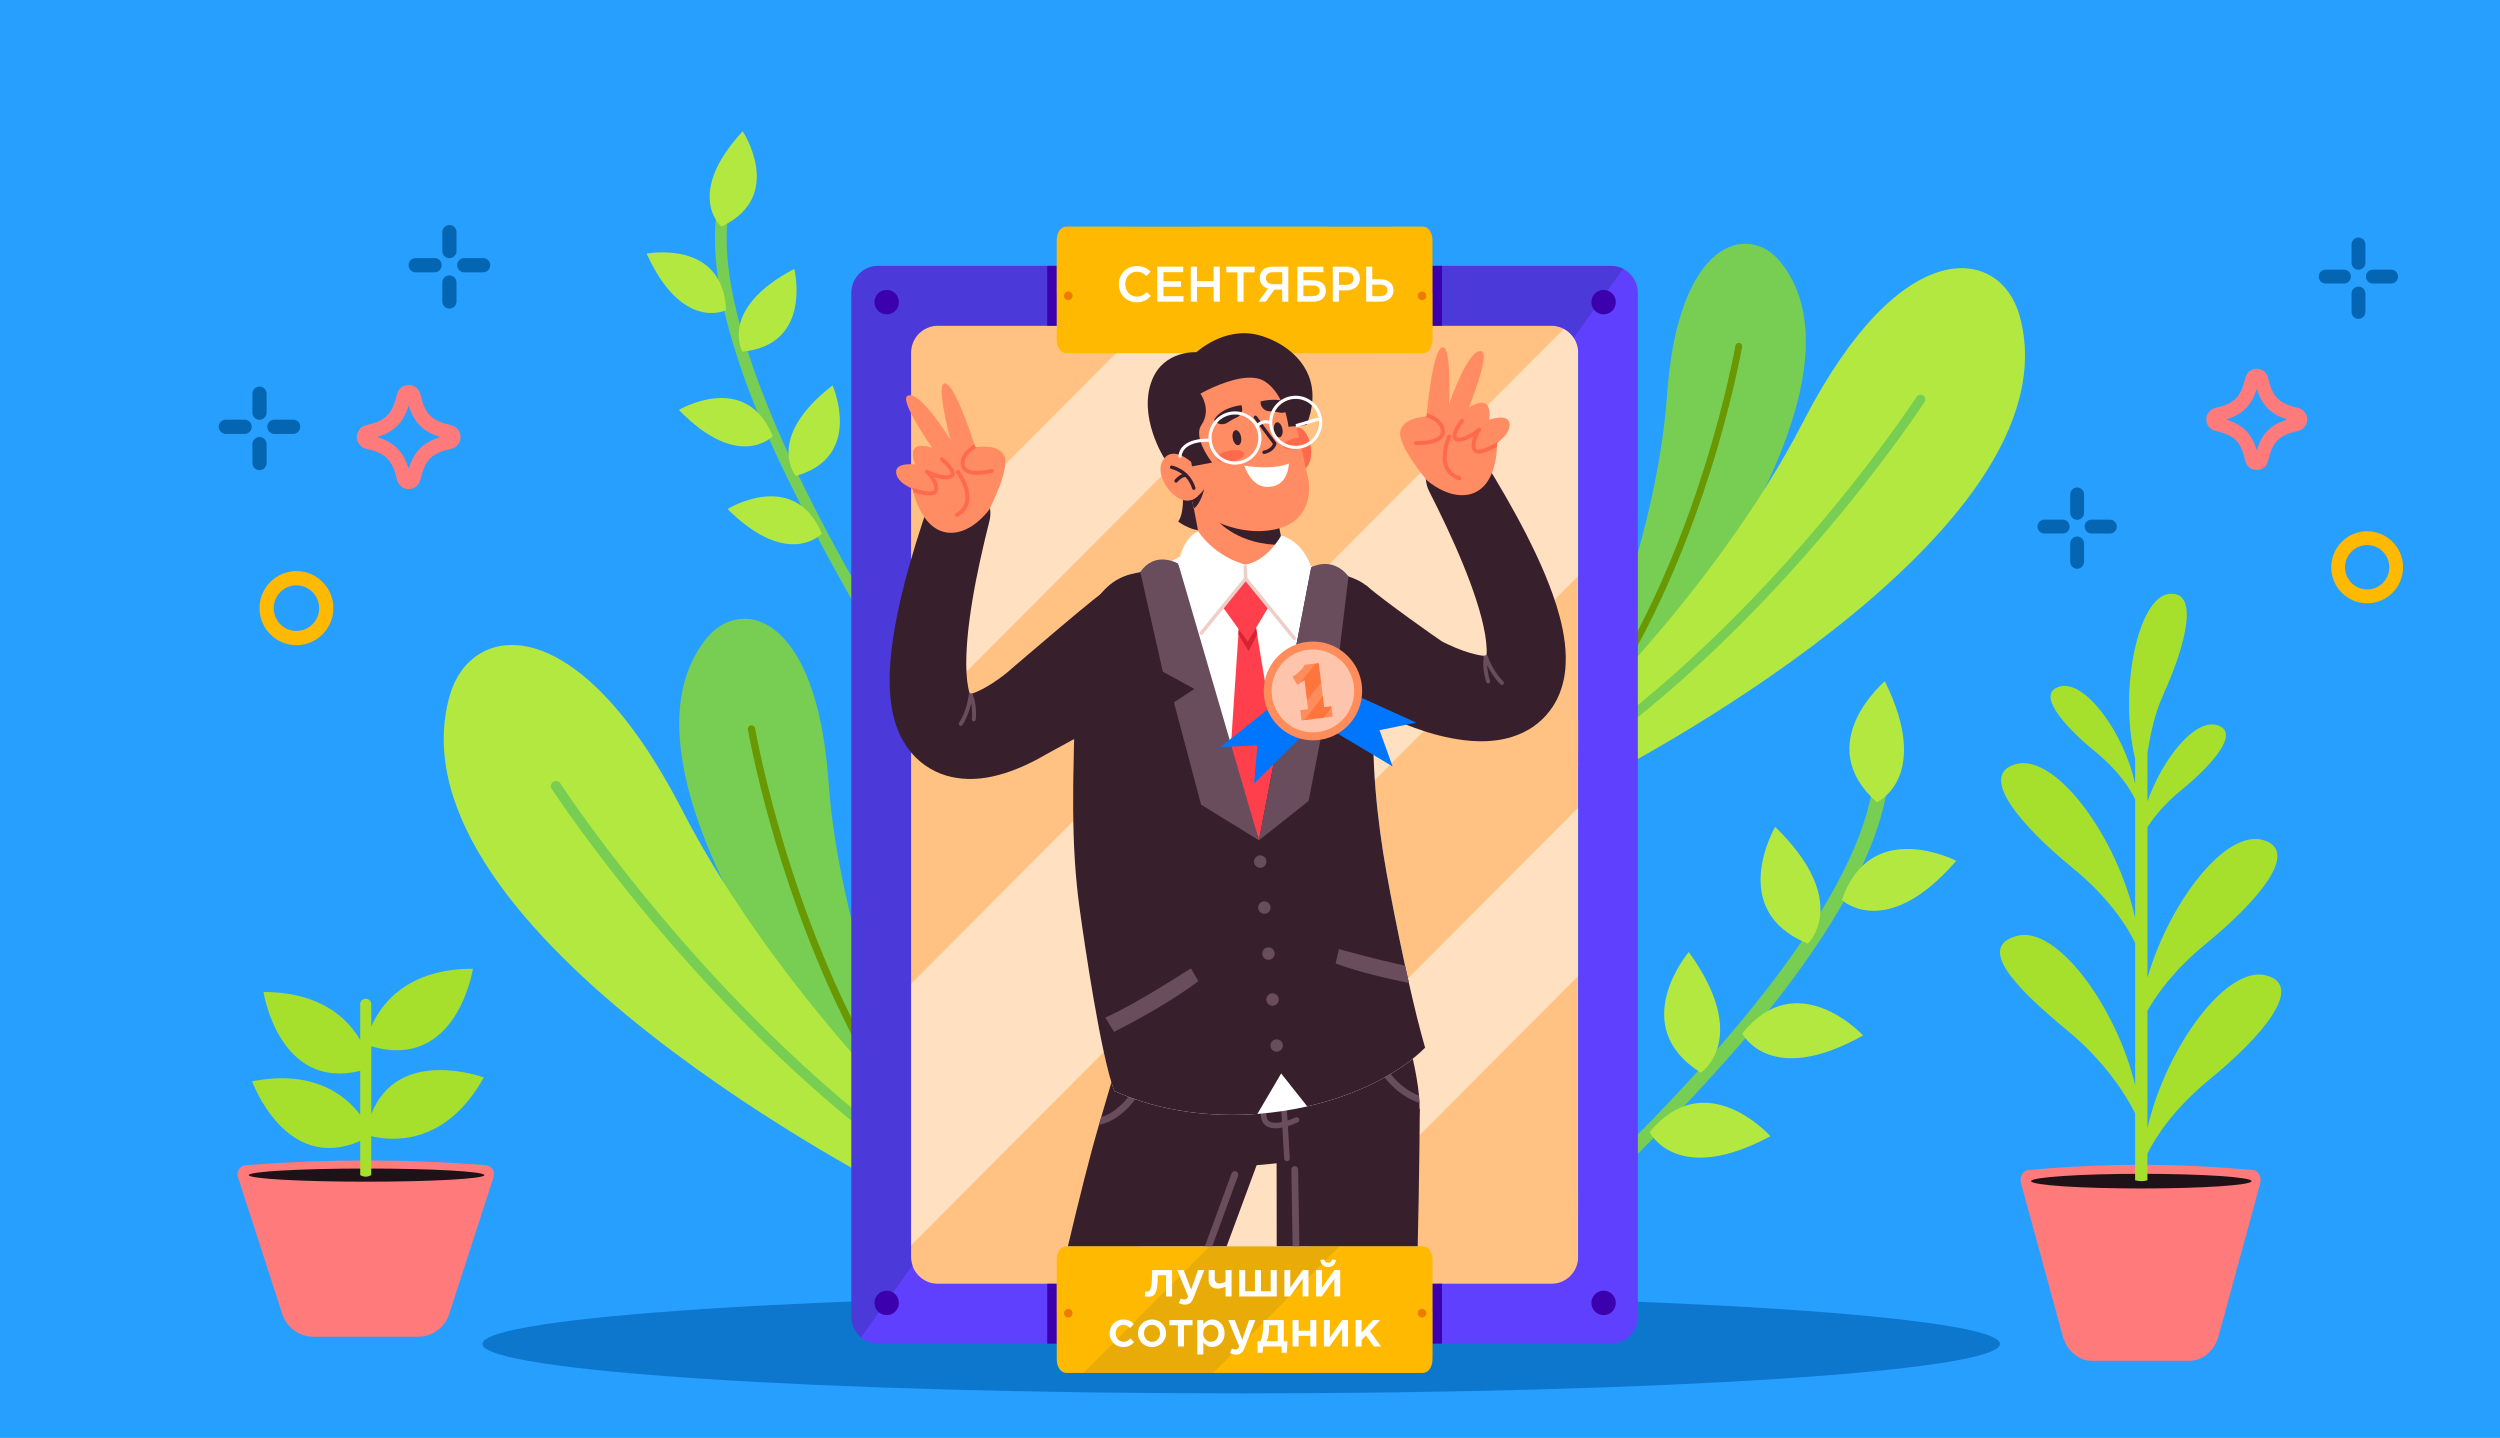<svg width="400" height="230" viewBox="0 0 400 230" fill="none" xmlns="http://www.w3.org/2000/svg">
<rect x="0" y="0" width="400" height="230" fill="#333333" stroke="none"/>
<g clip-path="url(#clip0_996_5541)">
<rect width="400" height="230" fill="#279FFF"/>
<path d="M198.595 222.941C265.644 222.941 319.999 219.398 319.999 215.028C319.999 210.657 265.644 207.114 198.595 207.114C131.546 207.114 77.191 210.657 77.191 215.028C77.191 219.398 131.546 222.941 198.595 222.941Z" fill="#0D77CD"/>
<path d="M145.578 174.885L143.143 175.197L141.854 175.361L138.201 175.822C138.201 175.822 95.127 124.3 113.039 102.144C118.554 95.325 130.661 98.18 132.551 124.968C134.307 149.795 145.578 174.885 145.578 174.885Z" fill="#77CE53"/>
<path d="M143.156 175.191L141.867 175.355C133.704 162.49 128.267 148.113 125.06 137.919C121.251 125.814 119.672 116.828 119.658 116.736C119.601 116.416 119.813 116.111 120.132 116.054C120.451 115.997 120.755 116.21 120.812 116.53C120.826 116.622 122.397 125.544 126.185 137.578C129.407 147.828 134.893 162.32 143.156 175.191Z" fill="#699803"/>
<path d="M152.825 185.811L149.908 187.537L148.357 188.454L143.968 191.046C143.968 191.046 61.275 149.249 71.951 111.309C75.237 99.631 92.157 96.633 109.135 129.593C124.873 160.139 152.825 185.811 152.825 185.811Z" fill="#B3E841"/>
<path d="M149.905 187.537L148.354 188.453C130.994 176.598 116.275 161.325 106.654 150.144C95.234 136.867 88.338 126.326 88.275 126.219C88.027 125.842 88.133 125.338 88.508 125.09C88.883 124.841 89.386 124.947 89.634 125.324C89.705 125.43 96.551 135.901 107.907 149.093C117.571 160.33 132.418 175.724 149.905 187.537Z" fill="#77CE53"/>
<path d="M254.609 109.602L256.875 109.893L258.074 110.045L261.473 110.475C261.473 110.475 301.549 62.539 284.883 41.925C279.752 35.581 268.488 38.237 266.73 63.16C265.089 86.259 254.609 109.602 254.609 109.602Z" fill="#77CE53"/>
<path d="M256.875 109.888L258.074 110.04C265.669 98.071 270.728 84.694 273.711 75.21C277.255 63.948 278.724 55.587 278.737 55.501C278.79 55.204 278.592 54.92 278.296 54.867C278 54.814 277.716 55.012 277.664 55.31C277.65 55.396 276.188 63.697 272.664 74.892C269.667 84.429 264.562 97.912 256.875 109.888Z" fill="#699803"/>
<path d="M247.871 119.768L250.585 121.374L252.028 122.226L256.111 124.639C256.111 124.639 333.048 85.751 323.115 50.452C320.058 39.586 304.315 36.797 288.52 67.463C273.877 95.882 247.871 119.768 247.871 119.768Z" fill="#B3E841"/>
<path d="M250.59 121.366L252.032 122.219C268.184 111.188 281.878 96.979 290.83 86.576C301.455 74.224 307.871 64.416 307.93 64.317C308.16 63.966 308.062 63.497 307.713 63.266C307.363 63.034 306.896 63.133 306.665 63.484C306.599 63.583 300.23 73.325 289.664 85.598C280.673 96.06 266.853 110.382 250.59 121.366Z" fill="#77CE53"/>
<path d="M247.566 198.643C262.471 184.766 277.227 169.386 285.806 158.048C297.015 143.235 302.562 130.798 302.308 121.077C302.294 120.431 301.757 119.921 301.114 119.942C300.47 119.956 299.962 120.495 299.983 121.14C300.428 138.13 281.432 164.635 245.008 197.856L247.566 198.643Z" fill="#77CE53"/>
<path d="M294.703 144.007C294.703 144.007 301.784 150.686 313 137.731C313 137.731 299.268 130.591 294.703 144.007Z" fill="#B3E841"/>
<path d="M289.264 150.986C289.264 150.986 296.302 144.264 284.034 132.302C284.034 132.302 276.168 145.668 289.264 150.986Z" fill="#B3E841"/>
<path d="M300.295 128.365C300.295 128.365 309.164 124.38 301.574 109C301.574 109.007 289.723 118.97 300.295 128.365Z" fill="#B3E841"/>
<path d="M278.754 165.364C278.754 165.364 283.171 174.05 298.09 165.669C298.09 165.669 287.574 154.288 278.754 165.364Z" fill="#B3E841"/>
<path d="M272.136 171.632C272.136 171.632 280.228 166.229 270.207 152.324C270.207 152.324 260.158 164.123 272.136 171.632Z" fill="#B3E841"/>
<path d="M263.938 181.121C263.938 181.121 268.185 189.892 283.266 181.794C283.266 181.794 272.962 170.215 263.938 181.121Z" fill="#B3E841"/>
<path d="M140.158 102.655C131.797 88.511 123.892 73.242 119.848 62.516C114.562 48.498 113.104 37.612 115.514 30.16C115.673 29.669 116.203 29.395 116.693 29.555C117.182 29.715 117.456 30.246 117.296 30.737C113.082 43.761 121.733 68.602 142.316 102.632L140.158 102.655Z" fill="#77CE53"/>
<path d="M116.173 49.624C116.173 49.624 109.179 53.162 103.461 40.578C103.461 40.578 115.7 38.212 116.173 49.624Z" fill="#B3E841"/>
<path d="M118.787 56.264C118.787 56.264 114.88 49.452 127.08 43.023C127.08 43.023 130.121 55.155 118.787 56.264Z" fill="#B3E841"/>
<path d="M115.409 36.258C115.409 36.258 109.458 31.143 118.832 21C118.832 21 125.724 31.418 115.409 36.258Z" fill="#B3E841"/>
<path d="M123.634 69.79C123.634 69.79 118.241 75.493 108.621 65.59C108.621 65.59 119.34 59.207 123.634 69.79Z" fill="#B3E841"/>
<path d="M127.318 76.151C127.318 76.151 122.295 70.122 133.207 61.67C133.207 61.67 138.288 73.088 127.318 76.151Z" fill="#B3E841"/>
<path d="M131.499 85.362C131.499 85.362 126.22 91.168 116.406 81.448C116.406 81.448 127.006 74.865 131.499 85.362Z" fill="#B3E841"/>
<path d="M252.507 51.102H145.715V205.406H252.507V51.102Z" fill="#FFC282"/>
<g opacity="0.5">
<path d="M210.813 51.102L145.715 116.413V89.482L183.967 51.102H210.813Z" fill="white"/>
</g>
<g opacity="0.5">
<path d="M252.507 132.059V156.167L203.431 205.406H176.59L252.507 129.235V132.059Z" fill="white"/>
</g>
<g opacity="0.5">
<path d="M252.507 51.102V92.165L145.715 199.31V157.472L251.734 51.102H252.507Z" fill="white"/>
</g>
<path d="M259.701 43.001C259.119 42.707 258.464 42.539 257.764 42.539H140.514C138.142 42.539 136.223 44.465 136.223 46.845V210.681C136.223 212.009 136.823 213.201 137.768 213.99C138.513 214.611 139.471 214.987 140.514 214.987H257.764C260.135 214.987 262.055 213.061 262.055 210.681V46.845C262.055 45.168 261.097 43.713 259.701 43.001ZM252.505 201.1C252.505 203.479 250.586 205.405 248.214 205.405H150.059C148.162 205.405 146.554 204.168 145.984 202.459C145.844 202.033 145.768 201.576 145.768 201.1V56.422C145.768 54.042 147.687 52.116 150.059 52.116H248.214C249.718 52.116 251.037 52.891 251.805 54.065C252.248 54.74 252.505 55.551 252.505 56.422V201.1Z" fill="#6040FF"/>
<path d="M169.082 205.405H167.555V214.982H169.082V205.405Z" fill="#3D00AE"/>
<path d="M230.722 205.405H229.195V214.982H230.722V205.405Z" fill="#3D00AE"/>
<g opacity="0.5">
<path d="M259.702 43.001L251.81 54.069C251.043 52.895 249.723 52.12 248.219 52.12H150.06C147.693 52.12 145.768 54.047 145.768 56.426V201.104C145.768 201.58 145.845 202.033 145.985 202.464L137.764 213.99C136.82 213.201 136.219 212.014 136.219 210.681V46.845C136.219 44.47 138.139 42.539 140.51 42.539H257.76C258.46 42.539 259.119 42.707 259.702 43.001Z" fill="#3832B5"/>
</g>
<path d="M169.082 42.539H167.555V52.116H169.082V42.539Z" fill="#3D00AE"/>
<path d="M230.722 42.539H229.195V52.116H230.722V42.539Z" fill="#3D00AE"/>
<path d="M143.821 208.465C143.821 209.548 142.949 210.423 141.869 210.423C140.79 210.423 139.918 209.548 139.918 208.465C139.918 207.382 140.79 206.507 141.869 206.507C142.949 206.507 143.821 207.386 143.821 208.465Z" fill="#3D00AE"/>
<path d="M258.528 208.465C258.528 209.548 257.656 210.423 256.576 210.423C255.497 210.423 254.625 209.548 254.625 208.465C254.625 207.382 255.497 206.507 256.576 206.507C257.652 206.507 258.528 207.386 258.528 208.465Z" fill="#3D00AE"/>
<path d="M143.821 48.341C143.821 49.424 142.949 50.299 141.869 50.299C140.79 50.299 139.918 49.424 139.918 48.341C139.918 47.258 140.79 46.383 141.869 46.383C142.949 46.383 143.821 47.262 143.821 48.341Z" fill="#3D00AE"/>
<path d="M258.528 48.341C258.528 49.424 257.656 50.299 256.576 50.299C255.497 50.299 254.625 49.424 254.625 48.341C254.625 47.258 255.497 46.383 256.576 46.383C257.652 46.383 258.528 47.262 258.528 48.341Z" fill="#3D00AE"/>
<path d="M229.197 201.557V217.543C229.197 218.717 228.515 219.669 227.675 219.669H170.604C169.764 219.669 169.082 218.717 169.082 217.543V201.557C169.082 200.383 169.764 199.432 170.604 199.432H227.675C227.874 199.432 228.064 199.486 228.24 199.581C228.452 199.699 228.646 199.885 228.8 200.121C229.044 200.497 229.197 201 229.197 201.557Z" fill="#FFB900"/>
<path d="M171.608 210.11C171.608 210.491 171.3 210.799 170.921 210.799C170.542 210.799 170.234 210.491 170.234 210.11C170.234 209.729 170.542 209.421 170.921 209.421C171.3 209.421 171.608 209.729 171.608 210.11Z" fill="#EC7B00"/>
<path d="M228.209 210.11C228.209 210.491 227.902 210.799 227.523 210.799C227.143 210.799 226.836 210.491 226.836 210.11C226.836 209.729 227.143 209.421 227.523 209.421C227.902 209.421 228.209 209.729 228.209 210.11Z" fill="#EC7B00"/>
<g opacity="0.3">
<path d="M179.734 199.432L169.082 210.119V201.557C169.082 200.383 169.764 199.432 170.604 199.432H179.734Z" fill="#FFB900"/>
</g>
<g opacity="0.3">
<path d="M214.287 199.432L194.118 219.664H173.348L193.517 199.432H214.287Z" fill="#B48916"/>
</g>
<g opacity="0.3">
<path d="M228.795 200.121L209.312 219.669H202.613L222.783 199.432H227.675C227.874 199.432 228.063 199.486 228.24 199.581C228.452 199.699 228.646 199.885 228.795 200.121Z" fill="#FFB900"/>
</g>
<g opacity="0.3">
<path d="M229.195 210.109V216.831L226.367 219.664H219.668L229.195 210.109Z" fill="#FFB900"/>
</g>
<path d="M229.197 38.392V54.378C229.197 55.552 228.515 56.504 227.675 56.504H170.604C169.764 56.504 169.082 55.552 169.082 54.378V38.392C169.082 37.218 169.764 36.267 170.604 36.267H227.675C227.874 36.267 228.064 36.321 228.24 36.416C228.452 36.534 228.646 36.72 228.8 36.956C229.044 37.336 229.197 37.839 229.197 38.392Z" fill="#FFB900"/>
<path d="M171.608 47.33C171.608 47.71 171.3 48.019 170.921 48.019C170.542 48.019 170.234 47.71 170.234 47.33C170.234 46.949 170.542 46.641 170.921 46.641C171.3 46.641 171.608 46.949 171.608 47.33Z" fill="#EC7B00"/>
<path d="M228.209 47.33C228.209 47.71 227.902 48.019 227.523 48.019C227.143 48.019 226.836 47.71 226.836 47.33C226.836 46.949 227.143 46.641 227.523 46.641C227.902 46.641 228.209 46.949 228.209 47.33Z" fill="#EC7B00"/>
<g opacity="0.3">
<path d="M179.734 36.267L169.082 46.954V38.392C169.082 37.218 169.764 36.267 170.604 36.267H179.734Z" fill="#FFB900"/>
</g>
<g opacity="0.3">
<path d="M212.545 36.267L192.376 56.504H171.605L191.775 36.267H212.545Z" fill="#FFB900"/>
</g>
<g opacity="0.3">
<path d="M228.795 36.956L209.312 56.504H202.613L222.783 36.267H227.675C227.874 36.267 228.063 36.321 228.24 36.416C228.452 36.538 228.646 36.724 228.795 36.956Z" fill="#FFB900"/>
</g>
<g opacity="0.3">
<path d="M229.195 46.944V53.666L226.367 56.503H219.668L229.195 46.944Z" fill="#FFB900"/>
</g>
<path d="M350.334 217.727H334.677C332.548 217.727 330.661 216.092 330.006 213.679L323.367 189.322C323.098 188.326 323.679 187.292 324.553 187.211C336.638 186.095 348.604 186.095 360.452 187.211C361.326 187.292 361.907 188.326 361.638 189.322L355 213.679C354.344 216.098 352.458 217.727 350.334 217.727Z" fill="#FF7A7A"/>
<path d="M360.25 188.983C360.25 189.629 352.35 190.155 342.613 190.155C332.871 190.155 324.977 189.629 324.977 188.983C324.977 188.338 332.877 187.812 342.613 187.812C352.35 187.812 360.25 188.332 360.25 188.983Z" fill="#1F1118"/>
<path d="M362.584 156.067C356.239 154.387 346.54 167.609 343.592 180.499V161.719C345.072 159.087 347.895 155.12 353.023 150.934C360.992 144.424 368.33 136.065 361.972 134.379C356.014 132.806 347.102 144.361 343.592 156.442V132.33C344.616 130.732 346.303 128.633 348.988 126.433C354.009 122.329 358.637 117.059 354.628 116C351.149 115.079 346.078 121.257 343.592 128.225V120.411C344.004 117.993 344.585 114.54 346.178 111.012C349.875 102.834 351.867 94.406 346.996 95.033C342.118 95.659 338.958 110.229 341.625 121.414V125.431C339.826 117.247 333.643 108.769 329.609 109.834C325.599 110.893 330.227 116.163 335.248 120.267C339.07 123.394 340.863 126.314 341.625 127.887V146.886C338.733 133.934 328.966 120.562 322.589 122.247C316.231 123.927 323.57 132.286 331.539 138.803C337.559 143.722 340.407 148.34 341.625 150.847V173.625C338.54 160.91 329.022 148.077 322.758 149.731C316.4 151.411 321.852 157.52 330.808 164.908C336.897 169.928 340.157 175.229 341.619 178.111V188.839C342.331 189.04 342.993 189.04 343.586 188.839V184.572C344.835 182.04 347.677 177.485 353.628 172.622C361.61 166.105 368.948 157.746 362.584 156.067Z" fill="#A7E02C"/>
<path d="M66.885 213.876H50.157C47.884 213.876 45.868 212.409 45.163 210.234L38.072 188.329C37.781 187.434 38.404 186.499 39.342 186.429C52.26 185.423 65.043 185.423 77.704 186.429C78.643 186.505 79.26 187.434 78.969 188.329L71.872 210.24C71.179 212.403 69.163 213.876 66.885 213.876Z" fill="#FF7A7A"/>
<path d="M77.495 188.019C77.495 188.604 69.058 189.071 58.646 189.071C48.234 189.071 39.797 188.598 39.797 188.019C39.797 187.434 48.24 186.967 58.646 186.967C69.052 186.967 77.495 187.434 77.495 188.019Z" fill="#1F1118"/>
<path d="M59.404 178.256V167.4C73.12 171.439 75.666 155 75.666 155C65.085 155 60.96 160.671 59.404 164.254V160.682C59.404 160.191 59.008 159.794 58.519 159.794C58.029 159.794 57.633 160.191 57.633 160.682V166.412C55.623 162.951 51.3 158.724 42.164 158.724C42.164 158.724 44.611 174.526 57.633 171.34V178.367C55.215 175.192 50.093 171.1 40.34 173.012C40.34 173.012 45.671 187.808 57.633 182.553V188.013C58.216 188.358 58.804 188.352 59.398 188.013V181.781C62.224 182.494 71.139 183.663 77.403 172.392C77.414 172.398 63.699 167.3 59.404 178.256Z" fill="#A7E02C"/>
<path d="M196.268 199.391L201.06 186.437L201.684 184.747L182.544 174.549L181.555 174.023L178.117 172.188C178.117 172.188 177.995 172.595 177.774 173.352C177.449 174.463 176.902 176.321 176.193 178.741C176.076 179.14 175.954 179.553 175.832 179.983C174.341 185.068 172.62 191.976 170.867 199.395H196.268V199.391Z" fill="#37202C"/>
<path d="M193.964 199.39C196.345 192.914 198.034 188.273 198.088 188.132C198.192 187.842 198.048 187.525 197.759 187.42C197.47 187.316 197.153 187.461 197.049 187.751C196.995 187.896 195.243 192.719 192.785 199.39H193.964Z" fill="#6A4D5D"/>
<path d="M226.148 180.368C222.25 182.979 213.364 185.104 204.371 186.115C192.775 187.416 180.998 186.867 179.476 183.124C179.304 182.702 179.146 182.258 179.006 181.8C179.002 181.787 179.002 181.773 178.997 181.759C178.893 181.419 178.799 181.075 178.713 180.717C178.555 180.078 178.419 179.421 178.306 178.745C178.238 178.351 178.18 177.952 178.125 177.549C177.308 171.353 178.026 164.545 178.026 164.545L222.015 155.281C222.015 155.281 226.356 167.877 227.043 175.296C227.079 175.704 227.106 176.094 227.119 176.47C227.187 178.405 226.925 179.847 226.148 180.368Z" fill="#37202C"/>
<path d="M204.272 199.39H226.831C226.953 194.191 227.048 188.848 227.111 183.404C227.116 183.024 227.12 182.638 227.12 182.258C227.12 182.203 227.12 182.144 227.12 182.085C227.125 181.668 227.129 181.251 227.138 180.834C227.147 180.028 227.156 179.221 227.161 178.41C227.165 178.065 227.165 177.725 227.17 177.376L224.441 178.274L223.38 178.623L222.738 178.831L221.654 179.189L204.254 177.354L204.258 186.396L204.272 199.39Z" fill="#37202C"/>
<path d="M207.895 199.39L207.701 187.112C207.696 186.813 207.448 186.573 207.154 186.577C206.856 186.582 206.617 186.826 206.621 187.126L206.815 199.39H207.895Z" fill="#6A4D5D"/>
<path d="M227.112 176.465C227.062 176.456 227.022 176.443 226.99 176.429C226.19 176.157 225.422 175.781 224.695 175.31C224.501 175.183 224.311 175.056 224.126 174.915C223.421 174.399 222.789 173.814 222.22 173.188C218.66 169.268 217.594 163.738 217.544 163.457C217.49 163.163 217.68 162.882 217.974 162.827C218.272 162.773 218.552 162.968 218.606 163.258C218.619 163.326 219.704 168.982 223.259 172.708C223.783 173.261 224.361 173.769 224.998 174.213C225.093 174.276 225.183 174.34 225.278 174.403C225.838 174.766 226.425 175.06 227.035 175.291C227.076 175.699 227.098 176.094 227.112 176.465Z" fill="#6A4D5D"/>
<path d="M206.364 185.331C206.378 185.571 206.184 185.775 205.94 185.789C205.94 185.789 205.94 185.789 205.935 185.789C205.687 185.802 205.479 185.616 205.465 185.376C205.384 183.744 205.289 182.072 205.185 180.404C205.167 180.109 205.149 179.815 205.127 179.525C204.774 174.068 204.323 168.715 203.984 164.931C203.957 164.627 203.93 164.328 203.903 164.042C203.826 163.213 203.758 162.479 203.699 161.853C203.997 161.808 204.295 161.758 204.589 161.708C204.648 162.329 204.716 163.072 204.792 163.911C204.82 164.196 204.847 164.491 204.874 164.799C205.208 168.547 205.655 173.855 206.008 179.28C206.03 179.579 206.048 179.878 206.066 180.177C206.179 181.904 206.279 183.64 206.364 185.331Z" fill="#6A4D5D"/>
<path d="M207.642 179.571C207.502 179.639 206.869 179.933 206.07 180.174C205.79 180.26 205.491 180.337 205.18 180.4C204.9 180.455 204.611 180.495 204.33 180.514C203.788 180.545 203.26 180.486 202.822 180.278C202.275 180.015 201.923 179.539 201.796 178.9C201.471 177.218 200.784 170.27 200.319 165.353C200.288 165.049 200.26 164.754 200.233 164.469C200.161 163.685 200.093 162.969 200.039 162.361C200.337 162.325 200.635 162.289 200.933 162.248C200.988 162.86 201.055 163.585 201.132 164.378C201.159 164.664 201.186 164.958 201.214 165.262C201.679 170.166 202.361 177.105 202.677 178.737C202.749 179.113 202.921 179.353 203.219 179.498C203.694 179.725 204.412 179.68 205.121 179.525C205.424 179.457 205.726 179.376 206.006 179.285C206.521 179.118 206.969 178.927 207.24 178.8C207.461 178.692 207.732 178.782 207.84 178.995C207.958 179.204 207.867 179.467 207.642 179.571Z" fill="#6A4D5D"/>
<path d="M185.069 168.801C185.015 168.996 184.252 171.784 182.549 174.544C181.51 176.23 180.123 177.907 178.343 178.977C178.135 179.103 177.927 179.217 177.711 179.326C177.105 179.629 176.477 179.842 175.836 179.978C175.962 179.548 176.08 179.135 176.197 178.736C176.545 178.632 176.888 178.496 177.223 178.328C177.548 178.17 177.86 177.984 178.158 177.78C179.558 176.824 180.687 175.432 181.564 174.018C183.226 171.33 183.99 168.557 184.003 168.511C184.084 168.217 184.387 168.04 184.681 168.121C184.974 168.199 185.15 168.507 185.069 168.801Z" fill="#6A4D5D"/>
<path d="M172.299 141.653C172.412 142.772 172.538 143.892 172.692 145.007C173.451 150.613 176.206 169.359 178.307 174.567C185.552 177.803 193.579 178.805 201.186 178.229C202.636 178.116 204.068 177.948 205.478 177.731C206.725 177.536 207.958 177.3 209.159 177.023C217.028 175.229 223.854 171.807 228.019 167.628C225.733 159.796 222.901 145.56 221.817 139.446C221.613 138.303 221.428 137.198 221.261 136.114C221.094 135.058 220.949 134.025 220.814 133.019C220.66 131.872 220.525 130.752 220.407 129.669C220.281 128.504 220.177 127.38 220.087 126.288C219.992 125.123 219.915 123.999 219.861 122.916C219.075 108.145 221.528 100.757 220.705 97.24C219.463 91.942 214.553 92.177 210.022 90.65C209.76 90.564 209.494 90.469 209.232 90.365C209.055 90.292 208.879 90.219 208.708 90.147C207.149 89.463 205.686 88.475 204.498 86.856L191.352 87.305C191.352 87.305 190.304 88.216 188.439 89.254C188.263 89.354 188.082 89.449 187.888 89.549C187.422 89.789 186.912 90.029 186.352 90.265C185.006 90.831 183.375 91.366 181.451 91.738C175.587 92.88 172.412 99.28 172.118 109.5C171.973 114.658 171.793 119.526 171.725 124.208C171.72 124.52 171.716 124.829 171.711 125.137C171.648 130.834 171.757 136.268 172.299 141.653Z" fill="white"/>
<path d="M208.864 147.963L206.791 153.515V153.519L205.86 156.012L203.227 163.06L201.754 160.422L201.23 159.488L200.046 157.376L199.522 156.443L198.339 154.331L197.815 153.397L196.631 151.28L196.107 150.351L194.996 148.361L195.01 148.144L195.118 146.53L195.362 142.882L195.47 141.268L195.719 137.62L195.823 136.011L196.071 132.362L196.18 130.749L196.424 127.1L196.532 125.486L196.776 121.838L196.884 120.229L197.133 116.576L197.237 114.967L197.485 111.318L197.594 109.705L197.837 106.056L197.946 104.447L198.199 100.672L200.963 100.468L201.067 101.093L201.28 102.358L201.754 105.231L201.966 106.5L202.445 109.374L202.657 110.643L203.132 113.516L203.344 114.781L203.823 117.655L204.035 118.924L204.509 121.797L204.722 123.066L205.201 125.94L205.413 127.204L205.887 130.078L206.099 131.347L206.578 134.22L206.791 135.489L207.265 138.363L207.477 139.632L207.956 142.501L208.168 143.77L208.643 146.644L208.855 147.913L208.864 147.963Z" fill="#FF404C"/>
<path d="M198.145 101.492L199.78 104.198L201.135 101.492L200.963 100.468L198.199 100.672L198.145 101.492Z" fill="#D62234"/>
<path d="M172.296 141.653C172.409 142.773 172.535 143.892 172.689 145.007C173.448 150.614 176.203 169.359 178.304 174.567C185.55 177.803 193.577 178.805 201.184 178.229L204.983 171.753L209.161 177.024C217.03 175.229 223.856 171.807 228.021 167.628C227.194 164.791 226.291 161.111 225.428 157.285C225.22 156.365 225.017 155.436 224.813 154.511C223.54 148.647 222.41 142.813 221.814 139.45C221.611 138.308 221.426 137.202 221.258 136.119C221.091 135.063 220.947 134.03 220.811 133.023C220.658 131.877 220.522 130.757 220.405 129.674C220.278 128.509 220.174 127.385 220.084 126.293C219.989 125.128 219.912 124.004 219.858 122.921C219.072 108.15 221.525 100.762 220.703 97.245C219.461 91.947 214.55 92.182 210.02 90.655C209.947 90.691 209.875 90.732 209.798 90.773L201.428 134.451L186.602 90.319C186.602 90.319 186.516 90.301 186.354 90.269C185.008 90.836 183.377 91.371 181.453 91.743C175.589 92.885 172.414 99.284 172.12 109.505C171.975 114.663 171.795 119.531 171.727 124.212C171.722 124.525 171.718 124.833 171.713 125.142C171.646 130.834 171.754 136.269 172.296 141.653Z" fill="#37202C"/>
<path d="M213.699 154.158C217.462 155.554 222.232 156.637 225.43 157.276C225.223 156.356 225.019 155.427 224.816 154.502C219.919 153.464 214.228 151.855 214.228 151.855L213.699 154.158Z" fill="#6A4D5D"/>
<path d="M190.545 154.938C190.545 154.938 181.163 161.011 176.84 162.801L178.249 165.095C178.249 165.095 186.443 161.034 191.733 156.977L190.545 154.938Z" fill="#6A4D5D"/>
<path d="M209.796 90.764C209.796 90.764 213.144 88.874 215.764 92.223L214.029 106.505L209.173 109.618L212.597 111.522L209.372 128.16L201.426 134.447L209.796 90.764Z" fill="#6A4D5D"/>
<path d="M188.524 90.187C188.524 90.187 184.838 88.003 182.453 91.524L186.053 107.465L191.113 110.239L187.829 112.369L192.179 128.749L201.43 134.446L188.524 90.187Z" fill="#6A4D5D"/>
<path d="M205.258 167.333C205.231 167.882 204.765 168.303 204.214 168.276C203.668 168.249 203.248 167.782 203.275 167.229C203.302 166.681 203.767 166.259 204.318 166.286C204.865 166.318 205.289 166.785 205.258 167.333Z" fill="#6A4D5D"/>
<path d="M204.601 159.977C204.574 160.525 204.109 160.947 203.558 160.92C203.011 160.892 202.591 160.426 202.618 159.873C202.646 159.324 203.111 158.903 203.662 158.93C204.209 158.962 204.629 159.429 204.601 159.977Z" fill="#6A4D5D"/>
<path d="M203.945 152.621C203.918 153.17 203.453 153.591 202.902 153.564C202.355 153.537 201.935 153.07 201.962 152.517C201.989 151.969 202.455 151.547 203.006 151.574C203.552 151.606 203.977 152.073 203.945 152.621Z" fill="#6A4D5D"/>
<path d="M203.289 145.265C203.262 145.813 202.797 146.235 202.246 146.208C201.699 146.181 201.279 145.714 201.306 145.161C201.333 144.612 201.798 144.191 202.349 144.218C202.896 144.245 203.316 144.717 203.289 145.265Z" fill="#6A4D5D"/>
<path d="M202.629 137.905C202.602 138.453 202.136 138.875 201.585 138.847C201.039 138.82 200.619 138.353 200.646 137.8C200.673 137.252 201.138 136.83 201.689 136.858C202.236 136.889 202.66 137.356 202.629 137.905Z" fill="#6A4D5D"/>
<path d="M189.172 77.701C189.172 77.701 189.696 81.817 188.508 83.453C188.508 83.453 191.516 85.76 193.852 84.522C193.852 84.522 191.277 78.363 189.172 77.701Z" fill="#37202C"/>
<path d="M209.987 62.907C210.005 63.292 210.005 63.691 209.978 64.099C209.896 65.287 209.612 66.578 209.061 67.983L208.731 68.029L208.406 68.074L207.267 68.237C207.267 68.237 202.222 59.136 197.469 60.718C192.717 62.304 192.36 73.132 192.36 73.132L186.289 73.323C186.289 73.323 182.03 66.687 184.306 60.854C186.203 55.995 191.425 56.353 191.425 56.353C191.425 56.353 195.907 52.175 201.363 53.611C204.9 54.54 209.698 57.5 209.987 62.907Z" fill="#37202C"/>
<path d="M204.687 84.467L205.293 87.662C204.976 88.034 204.651 88.369 204.317 88.668C199.42 93.055 192.671 90.073 192.671 90.073L190.566 78.996L203.002 83.814L204.687 84.467Z" fill="#FF8C62"/>
<path d="M204.689 84.467L205.203 87.182C198.166 87.273 194.891 83.397 194.891 83.397L203.008 83.814L204.689 84.467Z" fill="#37202C"/>
<path d="M206.012 69.701C206.012 69.701 207.412 67.213 208.844 69.162C210.271 71.11 210.312 75.597 207.426 75.416L206.012 69.701Z" fill="#FF6A4C"/>
<path d="M209.366 76.853C209.366 76.853 210.631 83.456 203.778 84.748C196.971 86.035 191.315 81.562 191.026 81.358C191.022 81.353 191.017 81.353 191.017 81.353L190.678 79.98L188.926 72.846L187.986 69.034C187.986 69.034 185.8 62.267 192.128 59.747C196.754 57.907 201.402 57.844 204.153 59.924C204.244 59.992 204.33 60.06 204.411 60.133C205.292 60.88 205.951 61.868 206.317 63.115L207.844 69.99L208.219 71.677L209.366 76.853Z" fill="#FF8C62"/>
<path d="M199.082 74.496C199.082 74.496 203.319 75.289 206.215 74.17C206.215 74.17 206.21 78.136 202.524 77.895C200.085 77.741 199.082 74.496 199.082 74.496Z" fill="white"/>
<path d="M208.307 68.091L206.157 68.286C206.157 68.286 205.637 63.101 202.362 61.021C200.262 59.684 196.607 60.88 194.267 61.9C194.141 61.959 194.014 62.014 193.892 62.068C193.305 62.335 192.822 62.58 192.501 62.748C192.366 62.82 192.257 62.879 192.185 62.92C192.108 62.965 192.067 62.988 192.067 62.988C192.067 62.988 193.915 65.504 192.23 67.987C190.803 70.09 193.938 74.011 193.938 74.011L190.812 74.609C189.091 74.115 187.88 70.915 187.88 70.915C187.88 70.915 185.409 66.741 186.751 62.73C187.478 60.55 190.685 58.605 194.222 57.499C194.43 57.436 194.638 57.373 194.85 57.313C197.633 56.534 200.546 56.285 202.57 56.851C204.178 57.304 205.353 58.723 206.202 60.409C206.437 60.867 206.645 61.347 206.83 61.832C207.991 64.86 208.307 68.091 208.307 68.091Z" fill="#37202C"/>
<path d="M194.242 67.204C194.735 67.911 195.701 68.088 196.415 67.607C196.831 67.326 197.327 67.031 197.87 66.8C198.637 66.474 198.976 65.572 198.61 64.824C198.606 64.824 195.362 65.141 194.242 67.204Z" fill="#37202C"/>
<path d="M206.625 64.838C206.426 65.676 205.591 66.202 204.751 66.012C204.263 65.903 203.689 65.812 203.102 65.799C202.271 65.776 201.625 65.064 201.688 64.235C201.692 64.235 204.827 63.333 206.625 64.838Z" fill="#37202C"/>
<path d="M199.072 72.552C199.162 73.032 198.25 73.612 197.03 73.843C195.81 74.074 194.749 73.875 194.659 73.395C194.568 72.914 195.481 72.334 196.7 72.103C197.92 71.867 198.982 72.067 199.072 72.552Z" fill="#FF6A4C"/>
<path d="M208.219 71.676C208.052 71.726 207.875 71.767 207.69 71.803C206.475 72.034 205.414 71.835 205.319 71.355C205.228 70.874 206.141 70.294 207.356 70.063C207.519 70.031 207.681 70.008 207.839 69.99L208.219 71.676Z" fill="#FF6A4C"/>
<path d="M198.57 69.9C198.696 70.562 198.498 71.151 198.132 71.224C197.761 71.296 197.364 70.816 197.237 70.154C197.111 69.492 197.31 68.903 197.676 68.831C198.046 68.763 198.443 69.243 198.57 69.9Z" fill="#37202C"/>
<path d="M205.187 68.64C205.314 69.302 205.115 69.891 204.749 69.964C204.379 70.036 203.981 69.556 203.855 68.894C203.728 68.232 203.927 67.643 204.293 67.571C204.659 67.498 205.061 67.979 205.187 68.64Z" fill="#37202C"/>
<path d="M192.663 78.267C192.645 78.344 192.161 80.528 191.028 81.358C191.023 81.353 191.018 81.353 191.018 81.353L190.68 79.98C190.68 79.98 191.728 79.585 192.663 78.267Z" fill="#37202C"/>
<path d="M190.584 73.912C190.584 73.912 187.278 70.866 185.877 74.025C184.726 76.626 188.863 82.038 191.623 79.387L190.584 73.912Z" fill="#FF8C62"/>
<path d="M191.063 78.385C190.927 78.412 190.792 78.33 190.747 78.194C189.943 75.565 187.526 75.058 187.422 75.035C187.273 75.003 187.173 74.858 187.205 74.709C187.232 74.559 187.377 74.46 187.526 74.491C187.643 74.514 190.372 75.076 191.271 78.031C191.316 78.176 191.234 78.33 191.09 78.376C191.081 78.38 191.072 78.385 191.063 78.385Z" fill="#37202C"/>
<path d="M188.223 77.219C188.146 77.233 188.06 77.215 187.993 77.16C187.875 77.061 187.862 76.888 187.961 76.77C188.051 76.662 188.878 75.71 189.732 75.76C189.885 75.769 189.998 75.9 189.989 76.054C189.98 76.208 189.849 76.322 189.696 76.313C189.203 76.281 188.58 76.888 188.381 77.124C188.34 77.178 188.282 77.21 188.223 77.219Z" fill="#37202C"/>
<path d="M202.292 72.637C202.143 72.665 201.999 72.569 201.971 72.415C201.944 72.266 202.039 72.121 202.193 72.094C203.191 71.903 203.552 71.287 203.665 71.028C202.161 68.998 200.661 66.954 200.643 66.931C200.553 66.809 200.58 66.636 200.702 66.546C200.824 66.455 200.996 66.482 201.086 66.605C201.1 66.627 202.663 68.753 204.194 70.815C204.244 70.883 204.262 70.969 204.239 71.046C204.226 71.101 203.9 72.329 202.292 72.637Z" fill="#37202C"/>
<path d="M210.76 66.841L207.281 67.865L207.408 68.355C207.412 68.355 207.412 68.355 207.417 68.355L210.904 67.326C211.035 67.285 211.112 67.144 211.076 67.013C211.031 66.877 210.895 66.795 210.76 66.841Z" fill="white"/>
<path d="M198.645 74.206C196.378 74.791 194.056 73.413 193.478 71.138C192.895 68.862 194.268 66.533 196.536 65.953C198.804 65.368 201.125 66.746 201.704 69.021C202.286 71.296 200.913 73.621 198.645 74.206ZM196.662 66.438C194.661 66.95 193.451 69.003 193.966 71.011C194.476 73.019 196.522 74.233 198.523 73.717C200.525 73.205 201.735 71.151 201.22 69.144C200.705 67.136 198.663 65.921 196.662 66.438Z" fill="white"/>
<path d="M208.36 71.704C206.093 72.289 203.771 70.911 203.193 68.636C202.61 66.361 203.983 64.031 206.251 63.451C208.518 62.866 210.84 64.244 211.418 66.519C212.001 68.794 210.628 71.124 208.36 71.704ZM206.377 63.94C204.376 64.453 203.165 66.506 203.68 68.513C204.191 70.521 206.237 71.736 208.238 71.219C210.239 70.707 211.45 68.654 210.935 66.646C210.42 64.638 208.378 63.424 206.377 63.94Z" fill="white"/>
<path d="M188.856 73.241C188.829 73.25 188.797 73.25 188.766 73.245C188.626 73.227 188.531 73.105 188.544 72.964C188.901 69.841 193.59 70.19 193.635 70.19C193.775 70.204 193.875 70.322 193.866 70.462C193.857 70.603 193.735 70.703 193.595 70.694C193.554 70.689 189.344 70.381 189.046 73.019C189.032 73.132 188.951 73.213 188.856 73.241Z" fill="white"/>
<path d="M203.299 67.924C203.236 67.942 203.168 67.933 203.109 67.897C202.26 67.385 201.384 68.228 201.374 68.237C201.275 68.332 201.117 68.332 201.018 68.232C200.918 68.133 200.923 67.974 201.022 67.874C201.42 67.48 202.422 66.891 203.367 67.462C203.484 67.534 203.525 67.689 203.452 67.806C203.416 67.87 203.362 67.911 203.299 67.924Z" fill="white"/>
<path d="M191.717 85.029C191.717 85.029 189.445 85.664 188.523 90.187C190.032 94.221 194.025 97.516 199.5 98.341L199.229 90.323C199.225 90.323 194.694 89.312 191.717 85.029Z" fill="white"/>
<path d="M204.994 85.695C204.994 85.695 208.292 86.334 209.801 90.763C206.431 95.177 204.611 96.854 199.502 98.341L199.23 90.323C199.226 90.323 202.311 90.169 204.994 85.695Z" fill="white"/>
<path d="M195.766 97.298L199.646 102.683L203.002 97.049L199.303 92.566L195.766 97.298Z" fill="#FF404C"/>
<path d="M207.087 102.42C207.006 102.42 206.925 102.383 206.87 102.315L199.308 93.015L192.424 101.486C192.325 101.608 192.149 101.626 192.027 101.527C191.905 101.427 191.887 101.25 191.986 101.128L199.092 92.389C199.146 92.321 199.227 92.285 199.308 92.285C199.394 92.285 199.476 92.321 199.525 92.389L207.308 101.957C207.408 102.08 207.39 102.256 207.268 102.356C207.214 102.397 207.15 102.42 207.087 102.42Z" fill="#EDCFC7"/>
<path d="M199.302 92.852C199.153 92.852 199.027 92.734 199.022 92.58L198.945 90.713C198.941 90.559 199.058 90.423 199.216 90.418C199.366 90.414 199.506 90.531 199.51 90.69L199.587 92.557C199.591 92.712 199.474 92.847 199.316 92.852C199.311 92.852 199.307 92.852 199.302 92.852Z" fill="#EDCFC7"/>
<path d="M250.364 102.806C250.183 101.36 249.908 100.032 249.578 98.768C248.91 96.252 248.065 93.973 247.148 91.779C246.226 89.59 245.223 87.496 244.18 85.452C243.136 83.403 242.039 81.418 240.919 79.46C239.803 77.498 238.637 75.585 237.467 73.677C236.108 71.469 233.253 70.617 230.899 71.809C228.41 73.069 227.412 76.111 228.668 78.608L228.695 78.662C229.657 80.57 230.61 82.483 231.5 84.405C232.394 86.326 233.257 88.248 234.043 90.174C234.834 92.101 235.561 94.027 236.18 95.931C236.794 97.83 237.305 99.72 237.612 101.474C237.756 102.344 237.847 103.173 237.869 103.908C237.878 104.161 237.874 104.402 237.865 104.619C237.86 104.714 237.851 104.805 237.842 104.891C237.842 104.918 237.838 104.941 237.838 104.964C237.77 104.959 237.684 104.95 237.607 104.95C237.589 104.946 237.571 104.946 237.549 104.946C237.467 104.936 237.386 104.927 237.291 104.918C237.269 104.918 237.241 104.914 237.219 104.909C237.088 104.896 236.93 104.864 236.781 104.846C236.618 104.814 236.465 104.787 236.288 104.746C235.954 104.674 235.588 104.578 235.218 104.47C234.472 104.252 233.677 103.971 232.882 103.64C232.485 103.477 232.087 103.3 231.699 103.114C231.505 103.024 231.31 102.929 231.13 102.838L230.863 102.702L230.746 102.639L230.696 102.611L230.678 102.602H230.673C229.449 101.777 221.942 96.506 218.558 93.655C217.682 95.894 216.11 99.221 215.297 102.697C214.755 105.004 213.526 110.375 223.346 115.066C223.649 115.279 223.97 115.47 224.309 115.637L224.494 115.724L224.629 115.782L224.882 115.891L225.366 116.086C225.682 116.213 225.994 116.331 226.301 116.444C226.92 116.671 227.543 116.884 228.175 117.083C229.436 117.478 230.737 117.822 232.119 118.094C232.81 118.225 233.515 118.343 234.26 118.429C234.626 118.479 235.014 118.506 235.389 118.543C235.782 118.565 236.166 118.593 236.582 118.597C236.984 118.611 237.413 118.597 237.833 118.588C238.271 118.561 238.701 118.538 239.166 118.479C239.613 118.434 240.101 118.348 240.575 118.253C240.824 118.198 241.072 118.139 241.316 118.076C241.56 118.012 241.826 117.926 242.079 117.849C243.105 117.514 244.184 117.029 245.219 116.335C246.253 115.633 247.211 114.731 247.97 113.729C248.155 113.48 248.336 113.222 248.507 112.963C248.666 112.705 248.815 112.447 248.959 112.184C249.113 111.916 249.217 111.663 249.339 111.404C249.452 111.141 249.578 110.874 249.655 110.625C249.745 110.371 249.831 110.117 249.912 109.859C249.958 109.727 249.985 109.609 250.016 109.487L250.107 109.12L250.192 108.753L250.233 108.571L250.265 108.395C250.305 108.164 250.341 107.932 250.378 107.697C250.617 105.834 250.531 104.257 250.364 102.806Z" fill="#37202C"/>
<path d="M230.686 102.593L230.672 102.589H230.668C230.672 102.589 230.677 102.589 230.686 102.593Z" fill="#FF8C62"/>
<path d="M228.293 76.84C228.293 76.84 232.349 80.502 236.049 78.771C239.035 77.37 239.469 73.069 239.527 71.464C239.541 71.079 239.532 70.853 239.532 70.853C239.532 70.853 239.735 70.721 240.006 70.495C240.652 69.964 241.705 68.894 241.515 67.73C241.248 66.066 238.267 67.172 238.267 67.172C238.267 67.172 238.61 65.124 237.68 64.58C236.767 64.045 235.019 65.187 235.019 65.187C235.019 65.187 238.457 56.739 237.084 56.218C235.019 55.433 231.92 64.435 231.853 64.639C231.862 64.417 232.286 55.016 230.714 55.587C229.341 56.086 228.501 63.972 228.298 66.112C228.266 66.452 228.248 66.647 228.248 66.647C228.248 66.647 228.135 66.651 227.945 66.665C227.051 66.742 224.422 67.132 224.047 69.003C223.591 71.269 228.293 76.84 228.293 76.84Z" fill="#FF8C62"/>
<path d="M232.451 70.073C232.515 70.259 232.673 70.508 233.057 70.608C233.87 70.816 234.949 70.299 235.762 69.792C235.482 70.531 235.36 71.328 235.55 71.881C235.672 72.235 235.911 72.47 236.246 72.556C236.476 72.615 236.77 72.593 237.09 72.52C237.895 72.339 238.884 71.831 239.53 71.469C239.543 71.084 239.534 70.857 239.534 70.857C239.534 70.857 239.738 70.725 240.009 70.499C239.95 70.499 239.891 70.517 239.841 70.549C238.848 71.174 237.036 72.108 236.404 71.94C236.323 71.917 236.219 71.868 236.146 71.673C235.939 71.065 236.323 69.733 236.937 68.931C237.036 68.804 237.023 68.622 236.905 68.514C236.788 68.4 236.607 68.396 236.485 68.496C235.889 68.994 234.136 70.236 233.215 69.996C233.079 69.959 233.061 69.9 233.048 69.869C232.898 69.434 233.626 68.205 234.163 67.507C234.267 67.371 234.245 67.172 234.109 67.063C233.974 66.959 233.775 66.982 233.666 67.118C233.409 67.453 232.14 69.153 232.451 70.073Z" fill="#FF6A4C"/>
<path d="M226.506 71.201C226.587 71.206 227.811 71.26 228.986 70.993C229.636 70.843 230.269 70.598 230.68 70.191C231.019 69.855 231.181 69.443 231.168 68.971C231.109 67.294 229.347 66.46 228.304 66.111C228.272 66.451 228.254 66.646 228.254 66.646C228.254 66.646 228.141 66.651 227.951 66.664C228.828 66.936 230.49 67.634 230.535 68.989C230.544 69.279 230.449 69.524 230.237 69.737C229.442 70.526 227.296 70.603 226.533 70.567C226.361 70.558 226.212 70.694 226.203 70.866C226.199 71.043 226.334 71.192 226.506 71.201Z" fill="#FF6A4C"/>
<path d="M233.59 76.835C233.694 76.812 233.784 76.731 233.82 76.622C233.87 76.454 233.78 76.277 233.613 76.228C232.718 75.947 232.095 75.425 231.765 74.682C230.911 72.774 232.145 69.991 232.158 69.964C232.23 69.805 232.158 69.619 232 69.547C231.842 69.474 231.657 69.547 231.584 69.705C231.53 69.828 230.225 72.778 231.191 74.945C231.602 75.86 232.352 76.495 233.427 76.835C233.482 76.844 233.54 76.844 233.59 76.835Z" fill="#FF6A4C"/>
<path d="M240.532 109.487C240.469 109.55 240.388 109.582 240.307 109.582C240.225 109.582 240.148 109.555 240.09 109.496C239.177 108.612 238.473 107.488 237.958 106.445C237.745 106.015 237.565 105.602 237.411 105.222C237.37 105.113 237.325 105.009 237.289 104.909C237.379 104.922 237.465 104.927 237.547 104.936C237.619 104.877 237.718 104.854 237.818 104.877C237.827 104.877 237.836 104.882 237.84 104.886C237.849 104.8 237.858 104.709 237.863 104.614C238.333 105.865 239.204 107.76 240.528 109.033C240.65 109.16 240.654 109.36 240.532 109.487Z" fill="#6A4D5D"/>
<path d="M238.207 109.332C238.176 109.342 238.14 109.351 238.108 109.351C237.977 109.351 237.851 109.264 237.81 109.133C237.778 109.038 237.069 106.858 237.408 105.226C237.412 105.19 237.421 105.154 237.43 105.117C237.449 105.045 237.489 104.986 237.543 104.941C237.616 104.882 237.715 104.859 237.814 104.882C237.823 104.882 237.832 104.886 237.837 104.891C237.991 104.941 238.085 105.104 238.045 105.267C237.954 105.63 237.932 106.042 237.95 106.45C238 107.683 238.402 108.92 238.406 108.934C238.465 109.097 238.375 109.278 238.207 109.332Z" fill="#6A4D5D"/>
<path d="M203.575 112.908L195.281 119.525L201.176 119.254L200.652 125.399L208.128 117.921C208.128 117.921 205.802 116.869 203.575 112.908Z" fill="#0076FF"/>
<path d="M216.944 111.24L226.598 115.619L220.725 116.829L222.821 122.63L213.746 117.214C213.751 117.223 215.752 115.628 216.944 111.24Z" fill="#0076FF"/>
<path d="M217.886 109.581C218.419 113.9 215.351 117.857 211.042 118.392C211.028 118.392 211.01 118.396 210.992 118.396C210.319 118.478 209.655 118.469 209.014 118.378C208.219 118.27 207.455 118.043 206.746 117.708C206.267 117.481 205.811 117.209 205.386 116.896C204.691 116.38 204.076 115.745 203.584 115.024C202.888 114.014 202.419 112.826 202.26 111.525C202.184 110.904 202.179 110.293 202.247 109.694C202.568 106.735 204.546 104.183 207.329 103.145C207.889 102.937 208.481 102.787 209.1 102.71C210.396 102.547 211.656 102.714 212.804 103.14C213.621 103.444 214.385 103.888 215.053 104.437C215.46 104.772 215.835 105.148 216.174 105.561C216.67 106.168 217.077 106.857 217.375 107.605C217.619 108.208 217.791 108.851 217.877 109.527C217.881 109.549 217.881 109.563 217.886 109.581Z" fill="#FF8C5B"/>
<path d="M216.625 109.735C216.683 110.202 216.688 110.659 216.652 111.108C216.435 113.714 214.687 115.967 212.22 116.814C211.796 116.959 211.349 117.064 210.888 117.123C210.572 117.163 210.26 117.177 209.953 117.172C209.113 117.159 208.299 116.982 207.554 116.674C207.062 116.47 206.596 116.207 206.167 115.894C205.467 115.378 204.866 114.72 204.41 113.963C203.949 113.193 203.638 112.318 203.52 111.371C203.069 107.741 205.639 104.432 209.257 103.979C210.201 103.861 211.123 103.951 211.981 104.21C212.826 104.468 213.607 104.89 214.276 105.447C214.687 105.787 215.053 106.172 215.369 106.603C215.852 107.251 216.218 107.999 216.44 108.815C216.525 109.114 216.584 109.422 216.625 109.735Z" fill="#FFC5AC"/>
<path d="M206.805 108.267C207.469 107.827 208.006 107.56 208.779 106.359L210.992 106.082L211.869 113.148L213.025 113.003L213.233 114.662L208.255 115.283L208.047 113.624L209.294 113.47L208.72 108.838L207.55 109.581L206.805 108.267Z" fill="#FF753B"/>
<g opacity="0.3">
<path d="M211.981 104.21L204.41 113.963C203.949 113.193 203.638 112.318 203.52 111.371C203.069 107.741 205.639 104.432 209.257 103.979C210.201 103.861 211.123 103.951 211.981 104.21Z" fill="#FFC5AC"/>
</g>
<g opacity="0.3">
<path d="M215.374 106.603L207.555 116.679C207.062 116.475 206.597 116.212 206.168 115.899L214.276 105.452C214.687 105.788 215.053 106.173 215.374 106.603Z" fill="#FFC5AC"/>
</g>
<g opacity="0.3">
<path d="M216.625 109.735C216.684 110.202 216.688 110.66 216.652 111.108L212.221 116.815C211.796 116.96 211.349 117.064 210.888 117.123C210.572 117.164 210.26 117.177 209.953 117.173L216.444 108.811C216.526 109.114 216.584 109.422 216.625 109.735Z" fill="#FFC5AC"/>
</g>
<path d="M180.072 104.251C179.395 101.147 178.509 97.054 177.619 93.999C176.608 94.239 162.5 106.472 161.637 107.17L161.633 107.175L161.624 107.188L161.583 107.229L161.484 107.315L161.253 107.51C161.095 107.642 160.928 107.778 160.761 107.909C160.422 108.176 160.074 108.435 159.722 108.684C159.017 109.183 158.308 109.636 157.631 110.012C157.292 110.202 156.958 110.375 156.646 110.515C156.488 110.597 156.339 110.651 156.19 110.724C156.05 110.778 155.901 110.841 155.774 110.882C155.751 110.891 155.729 110.9 155.706 110.909C155.62 110.941 155.539 110.968 155.462 110.995C155.444 111 155.426 111.005 155.408 111.014C155.336 111.032 155.255 111.059 155.187 111.077C155.178 111.054 155.169 111.032 155.164 111.009C155.137 110.928 155.11 110.841 155.083 110.751C155.024 110.538 154.965 110.307 154.92 110.053C154.78 109.332 154.681 108.503 154.636 107.623C154.545 105.847 154.631 103.893 154.812 101.904C154.993 99.909 155.282 97.87 155.625 95.817C155.964 93.763 156.379 91.697 156.831 89.625C157.274 87.554 157.784 85.478 158.299 83.402L158.317 83.325C158.936 80.805 157.54 78.186 155.042 77.334C152.404 76.432 149.54 77.846 148.641 80.493C147.923 82.614 147.205 84.74 146.55 86.901C145.886 89.059 145.253 91.239 144.689 93.469C144.12 95.694 143.605 97.956 143.189 100.299C142.778 102.642 142.453 105.054 142.358 107.655C142.317 108.96 142.34 110.32 142.484 111.771C142.638 113.221 142.904 114.78 143.555 116.511C143.641 116.729 143.727 116.947 143.817 117.164L143.885 117.327L143.966 117.499L144.129 117.839L144.3 118.175C144.359 118.288 144.413 118.397 144.485 118.515C144.621 118.746 144.761 118.977 144.906 119.204C145.037 119.426 145.222 119.666 145.389 119.893C145.565 120.119 145.723 120.346 145.935 120.572C146.134 120.794 146.338 121.017 146.55 121.234C146.771 121.447 147.006 121.656 147.245 121.86C148.208 122.666 149.341 123.337 150.502 123.79C151.668 124.239 152.824 124.47 153.899 124.57C154.161 124.593 154.437 124.62 154.694 124.624C154.947 124.629 155.2 124.633 155.453 124.633C155.941 124.62 156.434 124.597 156.881 124.543C157.346 124.497 157.771 124.425 158.204 124.352C158.615 124.271 159.035 124.189 159.424 124.085C159.826 123.99 160.196 123.877 160.576 123.768C160.937 123.65 161.312 123.537 161.655 123.41C162.36 123.16 163.024 122.888 163.67 122.607C164.958 122.036 166.146 121.415 167.288 120.745C167.415 120.672 178.274 114.73 178.401 114.658C181.473 110.003 180.47 106.06 180.072 104.251Z" fill="#37202C"/>
<path d="M158.28 81.535C158.28 81.535 155.131 86.009 151.143 85.138C147.922 84.436 146.549 80.334 146.142 78.784C146.043 78.412 146.002 78.19 146.002 78.19C146.002 78.19 145.776 78.109 145.46 77.945C144.715 77.569 143.454 76.763 143.378 75.584C143.274 73.903 146.422 74.32 146.422 74.32C146.422 74.32 145.636 72.398 146.422 71.659C147.195 70.934 149.151 71.659 149.151 71.659C149.151 71.659 143.933 64.185 145.157 63.369C147 62.146 152.001 70.236 152.118 70.422C152.06 70.209 149.575 61.135 151.233 61.343C152.683 61.525 155.24 69.026 155.908 71.074C156.017 71.396 156.075 71.587 156.075 71.587C156.075 71.587 156.184 71.564 156.374 71.541C157.264 71.419 159.911 71.215 160.692 72.96C161.636 75.058 158.28 81.535 158.28 81.535Z" fill="#FF8C62"/>
<path d="M152.734 75.856C152.712 76.055 152.612 76.327 152.26 76.508C151.51 76.894 150.345 76.626 149.441 76.314C149.875 76.971 150.169 77.723 150.105 78.303C150.065 78.675 149.884 78.956 149.577 79.115C149.364 79.223 149.075 79.269 148.746 79.269C147.919 79.269 146.844 78.997 146.139 78.784C146.04 78.412 145.999 78.19 145.999 78.19C145.999 78.19 145.773 78.108 145.457 77.945C145.516 77.932 145.574 77.936 145.633 77.954C146.74 78.344 148.714 78.852 149.297 78.548C149.373 78.507 149.464 78.435 149.486 78.231C149.554 77.592 148.886 76.377 148.109 75.729C147.982 75.625 147.96 75.448 148.045 75.312C148.136 75.176 148.307 75.131 148.452 75.203C149.143 75.557 151.126 76.377 151.975 75.942C152.097 75.878 152.106 75.815 152.111 75.783C152.161 75.326 151.18 74.288 150.503 73.73C150.367 73.621 150.349 73.422 150.458 73.286C150.566 73.15 150.765 73.132 150.9 73.241C151.221 73.513 152.834 74.89 152.734 75.856Z" fill="#FF6A4C"/>
<path d="M158.782 75.639C158.705 75.662 157.521 75.983 156.315 75.983C155.651 75.983 154.978 75.884 154.486 75.576C154.079 75.322 153.831 74.959 153.74 74.497C153.429 72.852 154.96 71.646 155.904 71.07C156.013 71.392 156.071 71.582 156.071 71.582C156.071 71.582 156.18 71.56 156.369 71.537C155.574 71.999 154.106 73.046 154.359 74.379C154.413 74.665 154.563 74.882 154.815 75.041C155.764 75.634 157.874 75.236 158.61 75.032C158.777 74.986 158.953 75.082 158.998 75.249C159.048 75.417 158.949 75.594 158.782 75.639Z" fill="#FF6A4C"/>
<path d="M153.106 82.705C152.998 82.705 152.894 82.65 152.835 82.546C152.749 82.397 152.799 82.202 152.948 82.116C153.756 81.644 154.249 80.996 154.411 80.198C154.823 78.15 153.007 75.707 152.989 75.684C152.885 75.544 152.912 75.349 153.052 75.24C153.192 75.136 153.386 75.163 153.494 75.303C153.576 75.412 155.5 78 155.035 80.325C154.836 81.309 154.244 82.097 153.273 82.664C153.214 82.691 153.16 82.705 153.106 82.705Z" fill="#FF6A4C"/>
<path d="M155.703 110.905C155.69 111.009 155.672 111.123 155.653 111.236C155.59 111.639 155.504 112.083 155.391 112.555C155.12 113.683 154.682 114.939 153.987 115.999C153.923 116.09 153.824 116.145 153.72 116.145C153.661 116.145 153.598 116.126 153.544 116.09C153.399 115.995 153.359 115.796 153.454 115.65C154.348 114.291 154.791 112.537 155.008 111.236C155.035 111.064 155.062 110.901 155.08 110.751C155.107 110.842 155.134 110.928 155.161 111.009C155.166 111.005 155.175 111 155.184 110.996C155.274 110.95 155.373 110.955 155.459 110.996C155.536 110.964 155.617 110.937 155.703 110.905Z" fill="#6A4D5D"/>
<path d="M156.125 115.134C156.107 115.297 155.971 115.419 155.813 115.419C155.804 115.419 155.79 115.419 155.781 115.419C155.605 115.401 155.479 115.247 155.497 115.07C155.501 115.052 155.619 113.765 155.393 112.55C155.321 112.147 155.208 111.752 155.041 111.412C155.013 111.354 155.004 111.29 155.009 111.227C155.022 111.136 155.077 111.045 155.163 111C155.167 110.995 155.176 110.991 155.185 110.986C155.275 110.941 155.375 110.946 155.461 110.986C155.524 111.014 155.578 111.063 155.61 111.131C155.628 111.163 155.641 111.199 155.655 111.231C156.351 112.754 156.134 115.038 156.125 115.134Z" fill="#6A4D5D"/>
<path d="M361.075 75.203C360.205 75.203 359.449 74.601 359.253 73.749C358.538 70.644 357.545 69.657 354.449 68.93C353.6 68.732 353 67.984 353 67.102C353 66.229 353.6 65.471 354.449 65.274C357.545 64.557 358.528 63.56 359.253 60.454C359.449 59.602 360.195 59 361.075 59C361.944 59 362.7 59.602 362.897 60.454C363.611 63.56 364.605 64.546 367.7 65.274C368.549 65.471 369.149 66.219 369.149 67.102C369.149 67.974 368.549 68.732 367.7 68.93C364.605 69.646 363.621 70.644 362.897 73.749C362.7 74.611 361.955 75.203 361.075 75.203ZM356.199 67.112C358.849 67.964 360.236 69.345 361.085 72.015C361.934 69.356 363.311 67.964 365.971 67.112C363.321 66.26 361.934 64.879 361.085 62.209C360.236 64.879 358.849 66.271 356.199 67.112Z" fill="#FF7A7A"/>
<path d="M378.745 96.529C375.578 96.529 373 93.943 373 90.765C373 87.586 375.578 85 378.745 85C381.913 85 384.491 87.586 384.491 90.765C384.491 93.943 381.913 96.529 378.745 96.529ZM378.745 87.212C376.799 87.212 375.205 88.802 375.205 90.765C375.205 92.717 376.789 94.317 378.745 94.317C380.692 94.317 382.286 92.728 382.286 90.765C382.286 88.802 380.692 87.212 378.745 87.212Z" fill="#FFB900"/>
<path d="M377.358 43.162C376.747 43.162 376.25 42.664 376.25 42.051V39.111C376.25 38.499 376.747 38 377.358 38C377.968 38 378.465 38.499 378.465 39.111V42.051C378.455 42.674 377.968 43.162 377.358 43.162Z" fill="#0465B2"/>
<path d="M377.358 51.017C376.747 51.017 376.25 50.518 376.25 49.905V46.966C376.25 46.353 376.747 45.855 377.358 45.855C377.968 45.855 378.465 46.353 378.465 46.966V49.905C378.455 50.518 377.968 51.017 377.358 51.017Z" fill="#0465B2"/>
<path d="M375.037 45.365H372.108C371.497 45.365 371 44.867 371 44.254C371 43.641 371.497 43.143 372.108 43.143H375.037C375.648 43.143 376.145 43.641 376.145 44.254C376.145 44.877 375.648 45.365 375.037 45.365Z" fill="#0465B2"/>
<path d="M382.58 45.365H379.651C379.04 45.365 378.543 44.867 378.543 44.254C378.543 43.641 379.04 43.143 379.651 43.143H382.58C383.191 43.143 383.688 43.641 383.688 44.254C383.688 44.877 383.191 45.365 382.58 45.365Z" fill="#0465B2"/>
<path d="M332.342 83.162C331.731 83.162 331.234 82.664 331.234 82.051V79.111C331.234 78.499 331.731 78 332.342 78C332.953 78 333.45 78.499 333.45 79.111V82.051C333.439 82.664 332.953 83.162 332.342 83.162Z" fill="#0465B2"/>
<path d="M332.342 91.004C331.731 91.004 331.234 90.505 331.234 89.893V86.953C331.234 86.34 331.731 85.842 332.342 85.842C332.953 85.842 333.45 86.34 333.45 86.953V89.893C333.439 90.505 332.953 91.004 332.342 91.004Z" fill="#0465B2"/>
<path d="M330.037 85.364H327.108C326.497 85.364 326 84.866 326 84.253C326 83.64 326.497 83.142 327.108 83.142H330.037C330.648 83.142 331.145 83.64 331.145 84.253C331.135 84.866 330.648 85.364 330.037 85.364Z" fill="#0465B2"/>
<path d="M337.58 85.364H334.651C334.04 85.364 333.543 84.866 333.543 84.253C333.543 83.64 334.04 83.142 334.651 83.142H337.58C338.191 83.142 338.688 83.64 338.688 84.253C338.678 84.866 338.191 85.364 337.58 85.364Z" fill="#0465B2"/>
<path d="M65.389 78.25C64.495 78.25 63.718 77.631 63.515 76.755C62.781 73.561 61.759 72.547 58.576 71.799C57.703 71.596 57.086 70.827 57.086 69.919C57.086 69.022 57.703 68.243 58.576 68.04C61.759 67.303 62.77 66.278 63.515 63.084C63.718 62.208 64.484 61.589 65.389 61.589C66.283 61.589 67.06 62.208 67.262 63.084C67.997 66.278 69.019 67.292 72.201 68.04C73.074 68.243 73.692 69.012 73.692 69.919C73.692 70.817 73.074 71.596 72.201 71.799C69.019 72.536 68.007 73.561 67.262 76.755C67.06 77.641 66.283 78.25 65.389 78.25ZM60.364 69.93C63.09 70.806 64.516 72.226 65.389 74.971C66.262 72.237 67.677 70.806 70.413 69.93C67.688 69.054 66.262 67.634 65.389 64.889C64.516 67.634 63.1 69.054 60.364 69.93Z" fill="#FF7A7A"/>
<path d="M47.431 103.23C44.174 103.23 41.523 100.571 41.523 97.302C41.523 94.034 44.174 91.375 47.431 91.375C50.688 91.375 53.339 94.034 53.339 97.302C53.339 100.571 50.688 103.23 47.431 103.23ZM47.431 93.65C45.43 93.65 43.791 95.284 43.791 97.302C43.791 99.31 45.419 100.955 47.431 100.955C49.432 100.955 51.072 99.321 51.072 97.302C51.061 95.284 49.432 93.65 47.431 93.65Z" fill="#FFB900"/>
<path d="M71.905 41.308C71.277 41.308 70.766 40.795 70.766 40.165V37.143C70.766 36.513 71.277 36 71.905 36C72.533 36 73.044 36.513 73.044 37.143V40.165C73.033 40.795 72.533 41.308 71.905 41.308Z" fill="#0465B2"/>
<path d="M71.905 49.372C71.277 49.372 70.766 48.859 70.766 48.229V45.206C70.766 44.576 71.277 44.063 71.905 44.063C72.533 44.063 73.044 44.576 73.044 45.206V48.229C73.033 48.87 72.533 49.372 71.905 49.372Z" fill="#0465B2"/>
<path d="M69.526 43.573H66.514C65.886 43.573 65.375 43.06 65.375 42.43C65.375 41.8 65.886 41.287 66.514 41.287H69.526C70.154 41.287 70.665 41.8 70.665 42.43C70.665 43.06 70.154 43.573 69.526 43.573Z" fill="#0465B2"/>
<path d="M77.3 43.573H74.287C73.659 43.573 73.148 43.06 73.148 42.43C73.148 41.8 73.659 41.287 74.287 41.287H77.3C77.928 41.287 78.439 41.8 78.439 42.43C78.428 43.06 77.928 43.573 77.3 43.573Z" fill="#0465B2"/>
<path d="M41.522 67.165C40.894 67.165 40.383 66.652 40.383 66.022V62.999C40.383 62.369 40.894 61.856 41.522 61.856C42.15 61.856 42.661 62.369 42.661 62.999V66.022C42.65 66.652 42.15 67.165 41.522 67.165Z" fill="#0465B2"/>
<path d="M41.522 75.229C40.894 75.229 40.383 74.716 40.383 74.086V71.064C40.383 70.433 40.894 69.921 41.522 69.921C42.15 69.921 42.661 70.433 42.661 71.064V74.086C42.65 74.716 42.15 75.229 41.522 75.229Z" fill="#0465B2"/>
<path d="M39.141 69.427H36.139C35.511 69.427 35 68.915 35 68.284C35 67.654 35.511 67.142 36.139 67.142H39.141C39.769 67.142 40.28 67.654 40.28 68.284C40.28 68.915 39.769 69.427 39.141 69.427Z" fill="#0465B2"/>
<path d="M46.913 69.427H43.901C43.273 69.427 42.762 68.915 42.762 68.284C42.762 67.654 43.273 67.142 43.901 67.142H46.913C47.541 67.142 48.052 67.654 48.052 68.284C48.041 68.915 47.531 69.427 46.913 69.427Z" fill="#0465B2"/>
<path d="M183.734 207.48C183.582 207.48 183.31 207.448 183.166 207.424L183.238 206.632C183.302 206.648 183.454 206.664 183.518 206.664C184.006 206.664 184.342 206.424 184.342 203.208H187.534V207.432H186.566V204.04H185.246C185.246 207.104 184.67 207.48 183.734 207.48ZM189.614 208.736C189.206 208.736 188.91 208.64 188.614 208.48L188.942 207.76C189.118 207.856 189.31 207.92 189.51 207.92C189.782 207.92 189.95 207.8 190.11 207.432L188.35 203.208H189.382L190.582 206.344L191.678 203.208H192.686L191.006 207.552C190.67 208.416 190.294 208.736 189.614 208.736ZM196.084 207.432V205.856C195.788 206.008 195.284 206.176 194.828 206.176C193.988 206.176 193.388 205.712 193.388 204.848V203.208H194.356V204.616C194.356 205 194.62 205.352 195.052 205.352C195.428 205.352 195.804 205.232 196.084 205.072V203.208H197.052V207.432H196.084ZM198.266 207.432V203.208H199.234V206.6H200.794V203.208H201.754V206.6H203.314V203.208H204.282V207.432H198.266ZM205.5 207.432V203.208H206.444V206.04C207.108 205.096 207.772 204.152 208.444 203.208H209.356V207.432H208.42V204.616L206.412 207.432H205.5ZM212.506 202.72C211.826 202.72 211.354 202.288 211.25 201.608L211.842 201.496C211.946 201.832 212.146 202.04 212.506 202.04C212.866 202.04 213.066 201.832 213.17 201.496L213.754 201.608C213.65 202.288 213.186 202.72 212.506 202.72ZM210.57 207.432V203.208H211.514V206.04C212.178 205.096 212.842 204.152 213.514 203.208H214.426V207.432H213.49V204.616L211.482 207.432H210.57ZM179.721 215.528C178.465 215.528 177.537 214.544 177.537 213.344V213.328C177.537 212.128 178.465 211.12 179.729 211.12C180.529 211.12 181.025 211.416 181.417 211.848L180.817 212.496C180.521 212.184 180.209 211.968 179.721 211.968C179.017 211.968 178.505 212.576 178.505 213.312V213.328C178.505 214.08 179.025 214.688 179.769 214.688C180.225 214.688 180.561 214.472 180.865 214.16L181.449 214.736C181.033 215.2 180.545 215.528 179.721 215.528ZM184.309 215.528C183.021 215.528 182.069 214.544 182.069 213.328C182.069 212.12 183.029 211.12 184.325 211.12C185.621 211.12 186.573 212.104 186.573 213.328C186.573 214.528 185.613 215.528 184.309 215.528ZM184.325 214.688C185.109 214.688 185.605 214.072 185.605 213.328C185.605 212.584 185.069 211.968 184.309 211.968C183.533 211.968 183.037 212.576 183.037 213.328C183.037 214.064 183.573 214.688 184.325 214.688ZM188.463 215.432V212.04H187.103V211.208H190.799V212.04H189.439V215.432H188.463ZM191.566 216.712V211.208H192.534V211.912C192.846 211.472 193.286 211.12 193.966 211.12C194.966 211.12 195.934 211.912 195.934 213.328C195.934 214.728 194.974 215.52 193.966 215.52C193.27 215.52 192.83 215.168 192.534 214.776V216.712H191.566ZM193.742 214.68C194.406 214.68 194.95 214.16 194.95 213.312C194.95 212.496 194.398 211.96 193.742 211.96C193.086 211.96 192.51 212.504 192.51 213.328C192.51 214.144 193.086 214.68 193.742 214.68ZM197.79 216.736C197.382 216.736 197.086 216.64 196.79 216.48L197.118 215.76C197.294 215.856 197.486 215.92 197.686 215.92C197.958 215.92 198.126 215.8 198.286 215.432L196.526 211.208H197.558L198.758 214.344L199.854 211.208H200.862L199.182 215.552C198.846 216.416 198.47 216.736 197.79 216.736ZM201.203 216.448V214.6H201.659C202.011 213.896 202.131 212.912 202.131 211.728V211.208H205.403V214.6H206.003L205.875 216.448H205.067V215.432H202.107L202.011 216.448H201.203ZM202.651 214.6H204.435V212.04H203.043V212.6C203.043 213.368 202.899 214.08 202.651 214.6ZM206.809 215.432V211.208H207.777V212.92H209.641V211.208H210.609V215.432H209.641V213.728H207.777V215.432H206.809ZM211.824 215.432V211.208H212.768V214.04C213.432 213.096 214.096 212.152 214.768 211.208H215.68V215.432H214.744V212.616L212.736 215.432H211.824ZM216.894 215.432V211.208H217.854V213.232L219.694 211.208H220.83L219.19 212.984L220.966 215.432H219.822L218.542 213.688L217.854 214.416V215.432H216.894Z" fill="white"/>
<path d="M181.86 48.363C180.228 48.363 179.012 47.091 179.012 45.467C179.012 43.875 180.204 42.571 181.9 42.571C182.932 42.571 183.556 42.931 184.092 43.443L183.46 44.171C183.012 43.755 182.532 43.475 181.892 43.475C180.82 43.475 180.044 44.355 180.044 45.467C180.044 46.563 180.82 47.459 181.892 47.459C182.58 47.459 183.02 47.179 183.5 46.731L184.132 47.371C183.548 47.979 182.908 48.363 181.86 48.363ZM185.167 48.267V42.667H189.319V43.547H186.151V45.003H188.959V45.883H186.151V47.387H189.359V48.267H185.167ZM190.526 48.267V42.667H191.51V44.995H194.182V42.667H195.166V48.267H194.182V45.907H191.51V48.267H190.526ZM197.98 48.267V43.579H196.204V42.667H200.748V43.579H198.972V48.267H197.98ZM201.36 48.267L202.888 46.163C202.104 45.947 201.552 45.379 201.552 44.451C201.552 43.363 202.344 42.667 203.64 42.667H206.128V48.267H205.152V46.331H203.912L202.52 48.267H201.36ZM203.704 45.475H205.152V43.555H203.72C202.984 43.555 202.544 43.907 202.544 44.515C202.544 45.099 203 45.475 203.704 45.475ZM207.565 48.267V42.667H211.741V43.555H208.541V44.843H210.101C211.333 44.843 212.133 45.459 212.133 46.539C212.133 47.659 211.333 48.267 210.053 48.267H207.565ZM208.541 47.387H209.837C210.685 47.387 211.149 47.187 211.149 46.499C211.149 45.955 210.741 45.675 210.013 45.675H208.541V47.387ZM213.245 48.267V42.667H215.453C216.757 42.667 217.581 43.411 217.581 44.555C217.581 45.811 216.573 46.467 215.341 46.467H214.229V48.267H213.245ZM214.229 45.579H215.373C216.117 45.579 216.581 45.163 216.581 44.563C216.581 43.907 216.109 43.563 215.373 43.563H214.229V45.579ZM218.589 48.267V42.667H219.565V44.683H220.853C222.109 44.683 222.957 45.307 222.957 46.435C222.957 47.563 222.141 48.267 220.845 48.267H218.589ZM219.565 47.387H220.829C221.557 47.387 221.981 47.059 221.981 46.427C221.981 45.851 221.557 45.539 220.813 45.539H219.565V47.387Z" fill="white"/>
</g>
<defs>
<clipPath id="clip0_996_5541">
<rect width="400" height="230" fill="white"/>
</clipPath>
</defs>
</svg>
